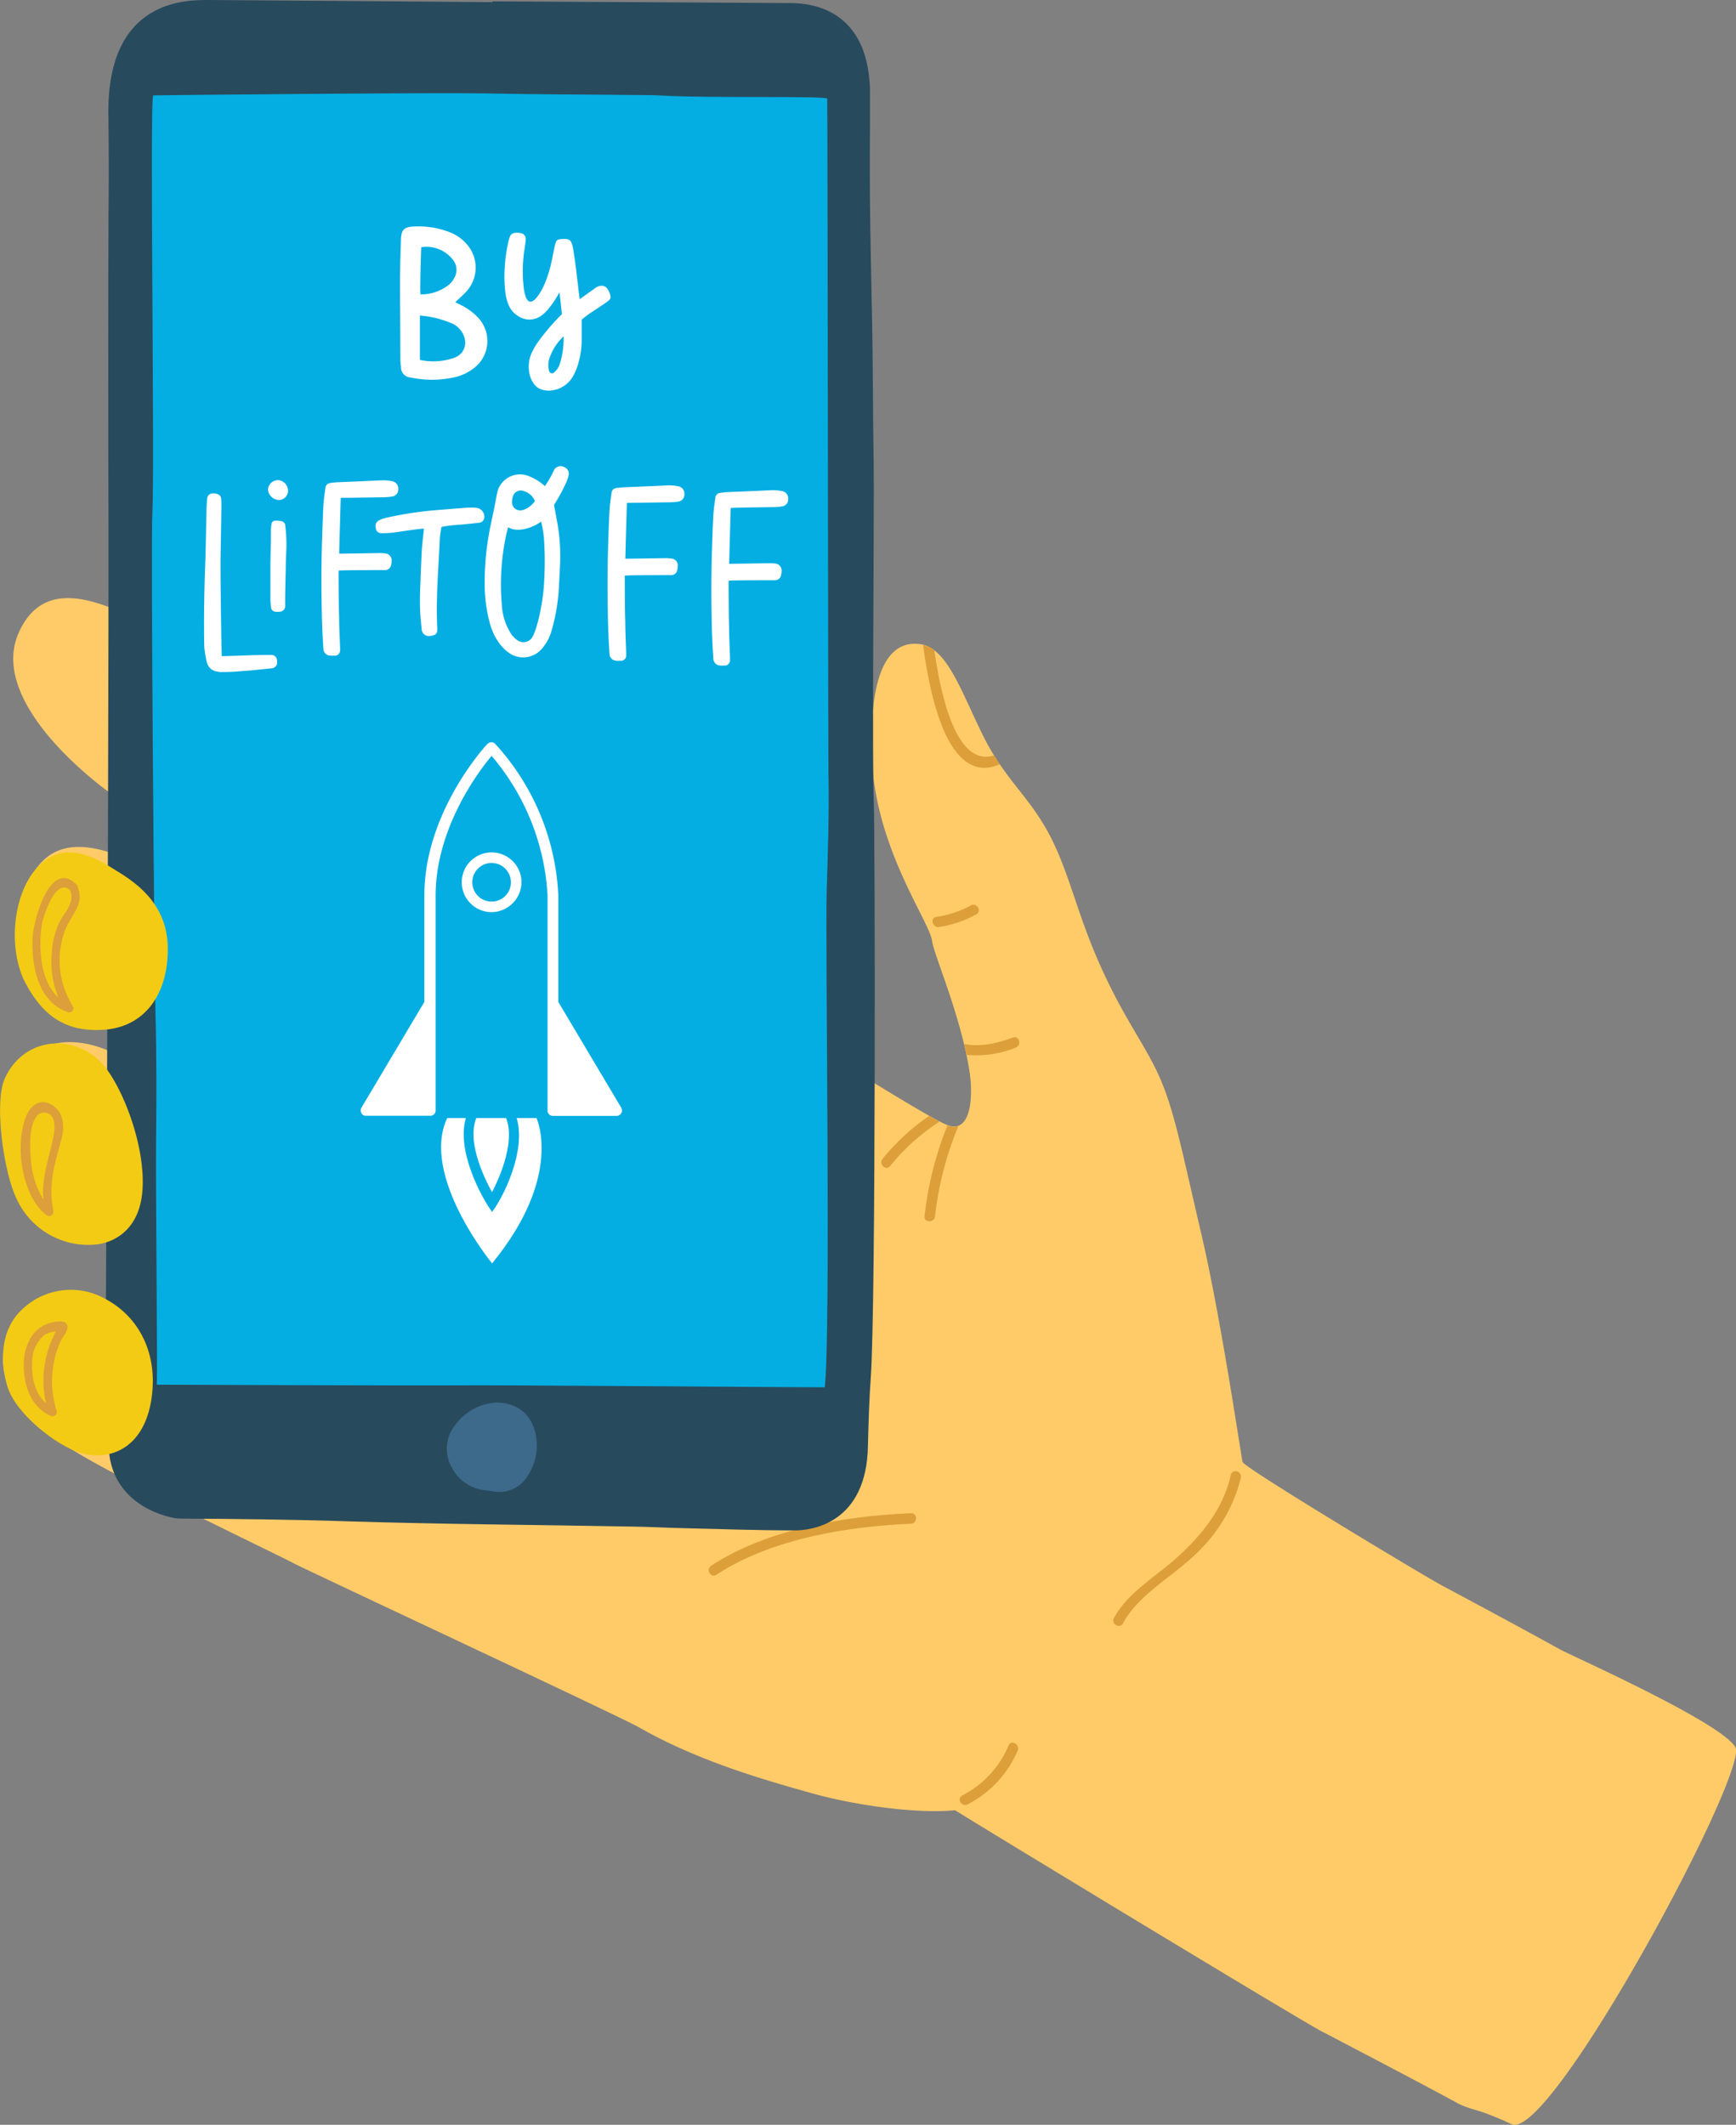 <svg id="Layer_1" data-name="Layer 1" xmlns="http://www.w3.org/2000/svg" xmlns:xlink="http://www.w3.org/1999/xlink" width="330.74" height="404.79" viewBox="0 0 330.74 404.79"><rect x="0" y="0" width="330.74" height="404.79" fill="#808080" stroke="none"/><defs><linearGradient id="Fade_to_White" x1="96.1" y1="59.39" x2="116.3" y2="59.39" gradientUnits="userSpaceOnUse"><stop offset="0" stop-color="#fff"/><stop offset="0.91" stop-color="#fff"/><stop offset="1" stop-color="#fff"/></linearGradient><linearGradient id="Fade_to_White-2" x1="76.26" y1="57.7" x2="92.87" y2="57.7" xlink:href="#Fade_to_White"/></defs><path d="M330.62,332.87c-2.58-4.71-31.17-17.41-33.38-18.63-7.44-4.11-14.93-8.13-22.42-12.14-3.91-2.09-37.69-22.45-38.07-23.56-.26-.76-4.12-27.6-8-44-3.51-15-4.94-22.6-7.69-29s-6.81-11.17-11.62-22c-4.38-9.86-5.9-18-9.85-25.15s-8.28-10.07-12.39-18.42-6.81-16.6-11.9-17.26-9.69,3.41-9.22,21,11,31.72,11.5,35.55c.34,2.67,5.49,14.18,7.15,25,.73,4.73.23,11.88-4.3,10.05-6.4-2.58-47.95-30-76.67-45.32-.12.14-67.93-46.06-76.82-50.53S8.1,110.22,3.54,120.6c-4.69,10.68,7.93,23.06,15.61,29.09s27.13,17.47,35.44,24.1c3.29,2.62,28.66,18.34,31.52,19.45a43.94,43.94,0,0,0-2.51,4.61c-5.22-2.64-24.93-14-44.48-26.16C22,161.08,11.05,156.93,5.7,167.48c-7,13.82,11,21.19,23.11,29.88C34.7,201.6,69,222,73.27,223.81c-1.08,3-1.26,2.07-2.23,5.16C59.76,221.21,31,205.73,22.33,201c-8.12-4.41-15.94-2.39-17.53,2-1.87,5.17-3.12,16.25,11.41,27.24,12.1,9.15,40,25.36,47.08,29-1,4.59-1.17,4.87-2,9.49-8.81-4.74-31.51-16.26-41-20.19-8.11-3.35-14.58-3.37-18.53,5.36S4.19,270.27,14,276.33s38.44,19.61,42,21.51c2.56,1.35,62,29.11,65.67,31.19,10.52,6,21.95,9.54,33.5,12.73,7.47,2.06,19.28,3.85,26.79,3.1,1.11.78,70.05,42.65,70.35,42.38,8.35,4.4,16.73,8.74,25,13.22,3.41,1.84,3.33.8,10.69,4.21S333.2,337.58,330.62,332.87Z" style="fill:#ffcb68"/><path d="M234.49,281c-1.48,6.52-5.58,11.54-10.47,15.91-4,3.58-9.18,6.51-11.79,11.34-.61,1.13,1.11,2.14,1.72,1,3.1-5.75,10.08-9.22,14.56-13.88a29.41,29.41,0,0,0,7.9-13.85c.29-1.25-1.63-1.78-1.92-.53Z" style="fill:#dc9f3a"/><path d="M184.35,343.75a20.67,20.67,0,0,0,9.53-10.23c.5-1.17-1.22-2.19-1.72-1a19,19,0,0,1-8.82,9.52c-1.14.59-.13,2.31,1,1.72Z" style="fill:#dc9f3a"/><path d="M178.93,176.6a21.32,21.32,0,0,0,7.06-2.4c1.13-.61.13-2.33-1-1.72a19.78,19.78,0,0,1-6.59,2.19c-1.27.19-.73,2.11.53,1.93Z" style="fill:#dc9f3a"/><path d="M183.69,198.89c.17.69.32,1.38.47,2.07a20,20,0,0,0,9.35-1.38c1.2-.43.68-2.36-.53-1.92C189.88,198.77,187,199.49,183.69,198.89Z" style="fill:#dc9f3a"/><path d="M178,123.85a5.8,5.8,0,0,0-2.14-1c1,7.32,4.14,27.14,14.49,22.81l.14-.07c-.37-.54-.73-1.11-1.1-1.7C181.85,146.39,179,130.86,178,123.85Z" style="fill:#dc9f3a"/><path d="M180.51,214.38a65.34,65.34,0,0,0-4.37,17.33c-.13,1.27,1.87,1.26,2,0a63.2,63.2,0,0,1,4.44-17.18A2.93,2.93,0,0,1,180.51,214.38Zm-3.5-1.79a41.92,41.92,0,0,0-8.85,8.16c-.8,1,.6,2.4,1.41,1.41a39.77,39.77,0,0,1,9.43-8.49C178.43,213.38,177.77,213,177,212.59Z" style="fill:#dc9f3a"/><path d="M136.49,300c10.39-6.83,24.88-9.22,37.07-9.72,1.28-.05,1.28-2.05,0-2-12.57.52-27.37,3-38.07,10-1.07.71-.07,2.43,1,1.73Z" style="fill:#dc9f3a"/><path d="M93.84.26c18.26.11,38.12.2,56.37.32,2.74,0,15.1,0,15.54,16.52,0,2,0,3.93,0,5.9-.21,22.17.46,30.83.57,53,0,5.77.17,11.54.16,17.32,0,13.38-.33,53.23,0,59.78.22,4.46.41,95.56-.58,109.3-.31,4.28-.43,8.57-.54,12.87-.17,15.38-11.36,16.29-13.84,16.28-7.08,0-14.16-.25-21.24-.42-3.15-.07-6.29-.25-9.44-.3-18.1-.34-36.21-.44-54.3-1-10.79-.36-21.57-.47-32.36-.53-1.54,0-12.82-2.15-13.46-13.31-.57-10.61-.6-21.24-.52-31.86.08-10.11,0-20.21.14-30.31.11-9.84.39-102.54.33-113.68-.05-11.69-.06-49.26,0-58.31.08-6.91.06-12.9,0-19.06C19.93-.42,35.71,0,39.91,0,57.35.11,76.4.27,93.84.41Z" style="fill:#284a5d"/><path d="M94.51,267.21c4,0,6.6,2.16,7.44,5.59a10.3,10.3,0,0,1-1.32,8.19,6.3,6.3,0,0,1-6.72,3.12l-1.65-.23a8,8,0,0,1-6.21-4.37,7.15,7.15,0,0,1,.65-8A10.32,10.32,0,0,1,94.51,267.21Z" style="fill:#3d698a"/><path d="M157.6,18.8c0-.57-23.07-.07-31.49-.6-.87-.05-1.74-.07-2.62-.08C113,18,102.56,18,92.1,17.79c-9.91-.16-62.18.33-62.9.38s.3,71.07-.17,79.32c-.34,5.93.4,88.69.59,95.52.22,8.26.2,16.52.11,24.78-.09,8.9.32,44.8.13,46,1.3,0,50.14.2,57.12.13,8.28-.09,69.42.41,70.15.37,1.19-10.13.08-84.65.37-94.32.22-7.48.48-15,.34-22.45C157.77,144.05,157.68,20.47,157.6,18.8Z" style="fill:#04aee2"/><path d="M20.14,247.49a13.4,13.4,0,0,0-16.09,2.12C.12,253.37,0,259.3,1.37,264S9,274,13.74,276.18c5.85,2.67,13.6.7,15.13-9.79C30.14,257.62,26.29,250.77,20.14,247.49Z" style="fill:#f3cb14"/><path d="M12.69,252.22c-.67-.94-3-.27-3.75,0-2.56,1-3.76,3.35-4.3,5.93a.48.48,0,0,0,0,.12l0,.09c-.52,4.2.7,9.48,5,11.36a.81.81,0,0,0,1.17-.9,18.48,18.48,0,0,1,.74-13.31C11.91,254.72,13.36,253.18,12.69,252.22ZM8.75,267.31c-2.35-2.08-2.9-5.71-2.56-8.76a6.55,6.55,0,0,1,2.43-4.34,6.52,6.52,0,0,1,2-.58c-.21.42-.39.9-.5,1.12A19.53,19.53,0,0,0,8.75,267.31Z" style="fill:#dc9f3a"/><path d="M21.77,165.62c-3.34-2.06-9.33-5.77-14.39-.66s-5.92,15.93-2.53,22.32,7.85,9.44,15.12,8.88,12-6.3,12-15.39S25.1,167.69,21.77,165.62Z" style="fill:#f3cb14"/><path d="M12.38,177.26c1.2-3.09,3.76-4.91,2.41-8.32l0-.09s0-.06,0-.09a.65.65,0,0,0-.3-.33c-5-4.84-8.12,6.93-8.27,10.18-.25,5.36,1,12.28,6.76,14.23a.8.8,0,0,0,.9-1.17A16.33,16.33,0,0,1,12.38,177.26Zm-4.62,4.27A23.46,23.46,0,0,1,8,176c.27-1.52,2.66-9,5.37-6.4,1,2.41-1.26,4.37-2.15,6.29a16.46,16.46,0,0,0-1.36,5.74A18.12,18.12,0,0,0,11.1,190C8.82,188,7.94,184.49,7.76,181.53Z" style="fill:#dc9f3a"/><path d="M20.31,203.66C15.23,196.77,4.73,197,.89,205.51c-2,4.5-.29,17.75,2.39,23.13a15,15,0,0,0,14.84,8.46c2.95-.22,8.33-2.27,9-10.1S24,208.65,20.31,203.66Z" style="fill:#f3cb14"/><path d="M9.43,210.26c-2.11-.94-3.7.57-4.46,2.43-2.19,5.33-.87,15.1,3.84,18.76a.81.81,0,0,0,1.34-.78c-1-5.43.33-9,1.62-13.94C12.45,214.06,11.86,211.34,9.43,210.26ZM8.26,228.52a17,17,0,0,1-2.4-8,23.06,23.06,0,0,1,0-4.55c.08-.73.51-3.88,2.36-4s2.51,1.69,2,4.37C9.33,220.89,7.9,224.16,8.26,228.52Z" style="fill:#dc9f3a"/><path d="M117.51,212.58H105.32a1,1,0,0,1-1-1v-41A44.71,44.71,0,0,0,93.66,144C91.12,147,83,157.85,83,170.56v41a1,1,0,0,1-1,1H69.71a.9.9,0,0,1-.86-.52,1,1,0,0,1,0-1l12-20.17V170.56c0-15.72,11.48-28.29,12-28.82a1.11,1.11,0,0,1,.76-.33h0a.93.93,0,0,1,.76.33,45.87,45.87,0,0,1,12,28.82v20.32l12,20.17a1,1,0,0,1,0,1A1,1,0,0,1,117.51,212.58Z" style="fill:#fff"/><path d="M93.61,173.77a5.69,5.69,0,1,1,5.74-5.69A5.75,5.75,0,0,1,93.61,173.77Zm0-9.37a3.68,3.68,0,1,0,3.73,3.68A3.69,3.69,0,0,0,93.61,164.4Z" style="fill:#fff"/><path d="M102.21,213H98.44c1.86,6.36-2.63,15.21-4.69,17.88-2-2.72-6.83-11.57-5-17.88H85.2c-5.17,11,8.55,27.68,8.55,27.68C107.42,224,102.21,213,102.21,213Z" style="fill:#fff"/><path d="M90.74,213c-2,4.93,2.2,12.67,3,14.11.77-1.44,4.64-9.18,2.68-14.11Z" style="fill:#fff"/><path d="M105.91,46.13a.81.81,0,0,1,.63-.54,6.82,6.82,0,0,1,1.25-.06,1.15,1.15,0,0,1,1.11.77,4.59,4.59,0,0,1,.28,1c.18,1.13.35,2.26.5,3.4.23,1.84.72,6.18.76,6.3l3-2.15a2,2,0,0,1,1.19-.41,1.28,1.28,0,0,1,1,.46,3.94,3.94,0,0,1,.69,1.55.81.81,0,0,1-.2.65,5.49,5.49,0,0,1-.89.7c-1,.68-2,1.34-3,2-.46.32-.95.73-1.41,1.09,0,1.08,0,3,0,4A16.13,16.13,0,0,1,110,69.8a11,11,0,0,1-.8,1.83,5.41,5.41,0,0,1-4,2.74,4.31,4.31,0,0,1-1.79-.1,2.91,2.91,0,0,1-1.58-1,4.84,4.84,0,0,1-1-2.35,6.41,6.41,0,0,1,.44-3.64A12.63,12.63,0,0,1,102.61,65a42.41,42.41,0,0,1,4.45-5.16c-.15-1.13-.28-2.81-.49-4.15a19.39,19.39,0,0,1-2.07,3.14,7.73,7.73,0,0,1-1.34,1.28,3.83,3.83,0,0,1-4.43.11,4.48,4.48,0,0,1-1.94-2.41,9.43,9.43,0,0,1-.49-1.93,25.83,25.83,0,0,1-.2-3.29,31.89,31.89,0,0,1,.75-6.53c0-.14.07-.28.11-.42.27-1,.53-1.36,1.85-1.29l.42.06a1.14,1.14,0,0,1,.94,1.25c-.07.66-.17,1.32-.27,2a27.14,27.14,0,0,0-.19,6.43c.06.76.29,3.23,1.25,3.38s2.14-2,2.5-2.71a22.88,22.88,0,0,0,1.67-5.16c.2-.94.38-1.87.58-2.81C105.76,46.57,105.84,46.35,105.91,46.13Zm1.47,17.95a10.14,10.14,0,0,0-2.74,4.28,4.31,4.31,0,0,0,0,2.39.55.55,0,0,0,.82.28,3.35,3.35,0,0,0,1.16-1.59A16.24,16.24,0,0,0,107.38,64.08Z" style="fill:url(#Fade_to_White)"/><path d="M86.74,57.58c.8.4,1.38.65,1.92,1a10.67,10.67,0,0,1,2.67,2.21,6.49,6.49,0,0,1-1,9.31,9.09,9.09,0,0,1-3.33,1.67,19.29,19.29,0,0,1-8.78.14,1.91,1.91,0,0,1-1.82-2,12,12,0,0,1-.12-1.33c0-5-.07-10-.07-15,0-2.59.1-5.18.17-7.78.06-2,.52-2.55,2.52-2.65a16.45,16.45,0,0,1,6.83,1.11,8.19,8.19,0,0,1,3.41,2.52A6.71,6.71,0,0,1,89,55.36C88.38,56.08,87.63,56.72,86.74,57.58ZM80,68.56a12,12,0,0,0,6.21-.29,4.69,4.69,0,0,0,1-.43,3,3,0,0,0,1.35-3.23,4.31,4.31,0,0,0-2.46-3A19.52,19.52,0,0,0,80,60.11C80,62.16,80,67.65,80,68.56Zm.1-12.48a8.4,8.4,0,0,0,5.46-1.87,3.86,3.86,0,0,0,1-1.28,3.07,3.07,0,0,0-.17-3.31,6.39,6.39,0,0,0-6.14-2.53C80.15,49.92,80,55.41,80.12,56.08Z" style="fill:url(#Fade_to_White-2)"/><path d="M80.76,100.71c-.9,0-4.54.59-6,.77a17.1,17.1,0,0,1-2.15.09,1,1,0,0,1-1-.93,1.21,1.21,0,0,1,.55-1.48,6,6,0,0,1,1.41-.52,71.8,71.8,0,0,1,8.51-1.37q3.33-.28,6.66-.53a12.56,12.56,0,0,1,1.94,0,1.7,1.7,0,0,1,1.57,2,1.17,1.17,0,0,1-.45.67,1.22,1.22,0,0,1-.61.19c-1.14.12-2.28.25-3.43.35a24.09,24.09,0,0,0-3.66.44c-.09.61-.28,1.57-.3,2.15-.24,5.6-.76,11.2-.51,16.82a6.21,6.21,0,0,1,0,.86.86.86,0,0,1-.64.78,3.4,3.4,0,0,1-.83.17,1.36,1.36,0,0,1-1.48-1.27c-.14-1.43-.29-2.86-.32-4.3s0-3.16.09-4.74q.09-2.91.24-5.82C80.42,103.56,80.72,101.51,80.76,100.71Z" style="fill:#fff"/><path d="M42.25,125c1.44,0,5.49-.21,8.33-.22.42,0,.85,0,1.27,0a1,1,0,0,1,.88.81,2.22,2.22,0,0,1,.07.63,1.09,1.09,0,0,1-1,1.09c-1,.12-2,.2-3,.31-1.8.19-1.88.15-3.69.31-1,.08-1.91.09-2.87.1a3.81,3.81,0,0,1-1-.12,2.26,2.26,0,0,1-1.8-1.65,17.76,17.76,0,0,1-.47-2.5c-.08-.74-.07-1.5-.08-2.24q-.06-6.89.2-13.77c.13-3.47.16-6.94.25-10.41,0-.74.06-1.49.12-2.23a1.38,1.38,0,0,1,.16-.61,1.06,1.06,0,0,1,.45-.42,2.23,2.23,0,0,1,1.42.07.91.91,0,0,1,.61.69,7.75,7.75,0,0,1,.09,1.27c-.05,3.52-.12,7.05-.18,10.57C42,112.27,42.2,124.42,42.25,125Z" style="fill:#fff"/><path d="M53.52,99.27a4.09,4.09,0,0,0-1.1-.09.68.68,0,0,0-.67.58,7.58,7.58,0,0,0-.13,1.26c0,2.24-.07,4.48-.1,6.48,0,2.42,0,4.61,0,6.79a12.21,12.21,0,0,0,.15,1.59.89.89,0,0,0,.81.66,5.21,5.21,0,0,0,.79,0,1.07,1.07,0,0,0,1.06-1.16c0-.21,0-.43,0-.64,0-2.13.07-4.26.11-6.39,0-1.28.07-2.51.12-3.84a30,30,0,0,0-.21-4.37A.89.89,0,0,0,53.52,99.27Zm-.42-4a1.8,1.8,0,0,0,1.78-1.69,2.06,2.06,0,0,0-1.75-2.1,1.91,1.91,0,0,0-2.07,1.75A2.13,2.13,0,0,0,53.1,95.24Z" style="fill:#fff"/><path d="M103.82,92.61a20.94,20.94,0,0,0,1.79-3.17,1.43,1.43,0,0,1,1.88-.45,1.33,1.33,0,0,1,.84,1.57,7.12,7.12,0,0,1-.52,1.49,32.85,32.85,0,0,1-2.26,4.14c.22,1.2.44,2.36.65,3.51a36.18,36.18,0,0,1,.48,8.25c-.06,1.29-.13,2.58-.19,3.87a37.08,37.08,0,0,1-1.45,8.49,8.94,8.94,0,0,1-2,3.5,4.71,4.71,0,0,1-5.5.92,7.44,7.44,0,0,1-2.13-1.82,11.06,11.06,0,0,1-2-3.88,28.14,28.14,0,0,1-1.06-7.13,53,53,0,0,1,1.21-12.24c.2-1,.43-2,.62-2.93.12-.57.21-1.15.32-1.73s.18-1,.33-1.55a4.45,4.45,0,0,1,5.63-2.85A10,10,0,0,1,103.82,92.61Zm-7,7.81a26.69,26.69,0,0,0-.61,2.61,45.2,45.2,0,0,0-.58,12.45,11.05,11.05,0,0,0,1.58,5,4.29,4.29,0,0,0,1.28,1.43,2,2,0,0,0,3.1-.85,12.66,12.66,0,0,0,.72-2,38.5,38.5,0,0,0,1.39-8.86c.1-2.13.12-4.28,0-6.41a20,20,0,0,0-.61-4.42C102,100.21,98.86,101.71,96.77,100.42Zm5.11-4.92a3.26,3.26,0,0,0-2.13-1.94,1.55,1.55,0,0,0-2.08,1,3.52,3.52,0,0,0-.17,1.2,1.54,1.54,0,0,0,1.82,1.45,1.48,1.48,0,0,0,.5-.13A4.37,4.37,0,0,0,101.88,95.5Z" style="fill:#fff"/><path d="M64.92,94.84c-.1,3-.22,7.58-.3,10.64.55,0,5.35-.08,7.46-.11a8.16,8.16,0,0,1,1.4.07,1.33,1.33,0,0,1,1.14,1.36,4.24,4.24,0,0,1-.12.87,1.16,1.16,0,0,1-1.13.94c-.41,0-.82,0-1.23,0-1.77,0-6.67,0-7.63.09,0,.23,0,6.29.1,8.82,0,1.93.12,3.87.18,5.81a4.78,4.78,0,0,1,0,.53,1,1,0,0,1-1.13,1.05,5.48,5.48,0,0,1-.7,0,1.35,1.35,0,0,1-1.35-1.36c-.11-1.64-.2-3.28-.25-4.93-.15-5.28-.17-10.57,0-15.86.08-2.17.14-4.34.26-6.51.06-1.12.24-2.22.38-3.33a1,1,0,0,1,.93-.9c.47-.07.93-.12,1.4-.15l3.88-.16,4.22-.19a8.73,8.73,0,0,1,2.45.19,1.44,1.44,0,0,1,1,1.47,1.34,1.34,0,0,1-1.09,1.4,11.27,11.27,0,0,1-1.75.15l-6.17.09Z" style="fill:#fff"/><path d="M119.44,95.8c-.1,3.06-.22,7.59-.3,10.64.55,0,5.34-.07,7.46-.11a9.32,9.32,0,0,1,1.4.08,1.33,1.33,0,0,1,1.14,1.36,4.14,4.14,0,0,1-.12.86,1.15,1.15,0,0,1-1.13.94c-.41,0-.82,0-1.23,0-1.77,0-6.67,0-7.63.09,0,.24,0,6.3.1,8.82,0,1.94.11,3.88.17,5.81a4.64,4.64,0,0,1,0,.53,1,1,0,0,1-1.13,1.06,5.63,5.63,0,0,1-.71,0,1.35,1.35,0,0,1-1.34-1.36c-.11-1.64-.2-3.29-.25-4.93-.15-5.29-.17-10.58,0-15.86.07-2.18.13-4.35.26-6.52.06-1.11.23-2.22.38-3.32a1,1,0,0,1,.93-.91,13,13,0,0,1,1.4-.14c1.29-.07,2.58-.11,3.87-.17s2.82-.11,4.23-.19a8.41,8.41,0,0,1,2.45.2,1.43,1.43,0,0,1,1,1.46,1.36,1.36,0,0,1-1.09,1.41,11.47,11.47,0,0,1-1.75.14l-6.17.09Z" style="fill:#fff"/><path d="M139.22,96.77c-.1,3-.22,7.58-.3,10.64.55,0,5.34-.08,7.46-.11a8.16,8.16,0,0,1,1.4.07,1.33,1.33,0,0,1,1.14,1.36,4.24,4.24,0,0,1-.12.87,1.17,1.17,0,0,1-1.13.94c-.41,0-.82,0-1.23,0-1.77,0-6.67,0-7.63.09,0,.23,0,6.29.1,8.82,0,1.93.11,3.87.17,5.81a4.73,4.73,0,0,1,0,.53,1,1,0,0,1-1.13,1,5.37,5.37,0,0,1-.7,0,1.35,1.35,0,0,1-1.35-1.36c-.11-1.64-.2-3.28-.25-4.93-.15-5.28-.17-10.57,0-15.86.07-2.17.13-4.34.26-6.51.06-1.12.23-2.22.38-3.33a1,1,0,0,1,.93-.9c.46-.07.93-.12,1.4-.15l3.88-.16,4.22-.19a8.73,8.73,0,0,1,2.45.19,1.44,1.44,0,0,1,1,1.47,1.34,1.34,0,0,1-1.09,1.4,11.48,11.48,0,0,1-1.75.15l-6.17.09Z" style="fill:#fff"/></svg>